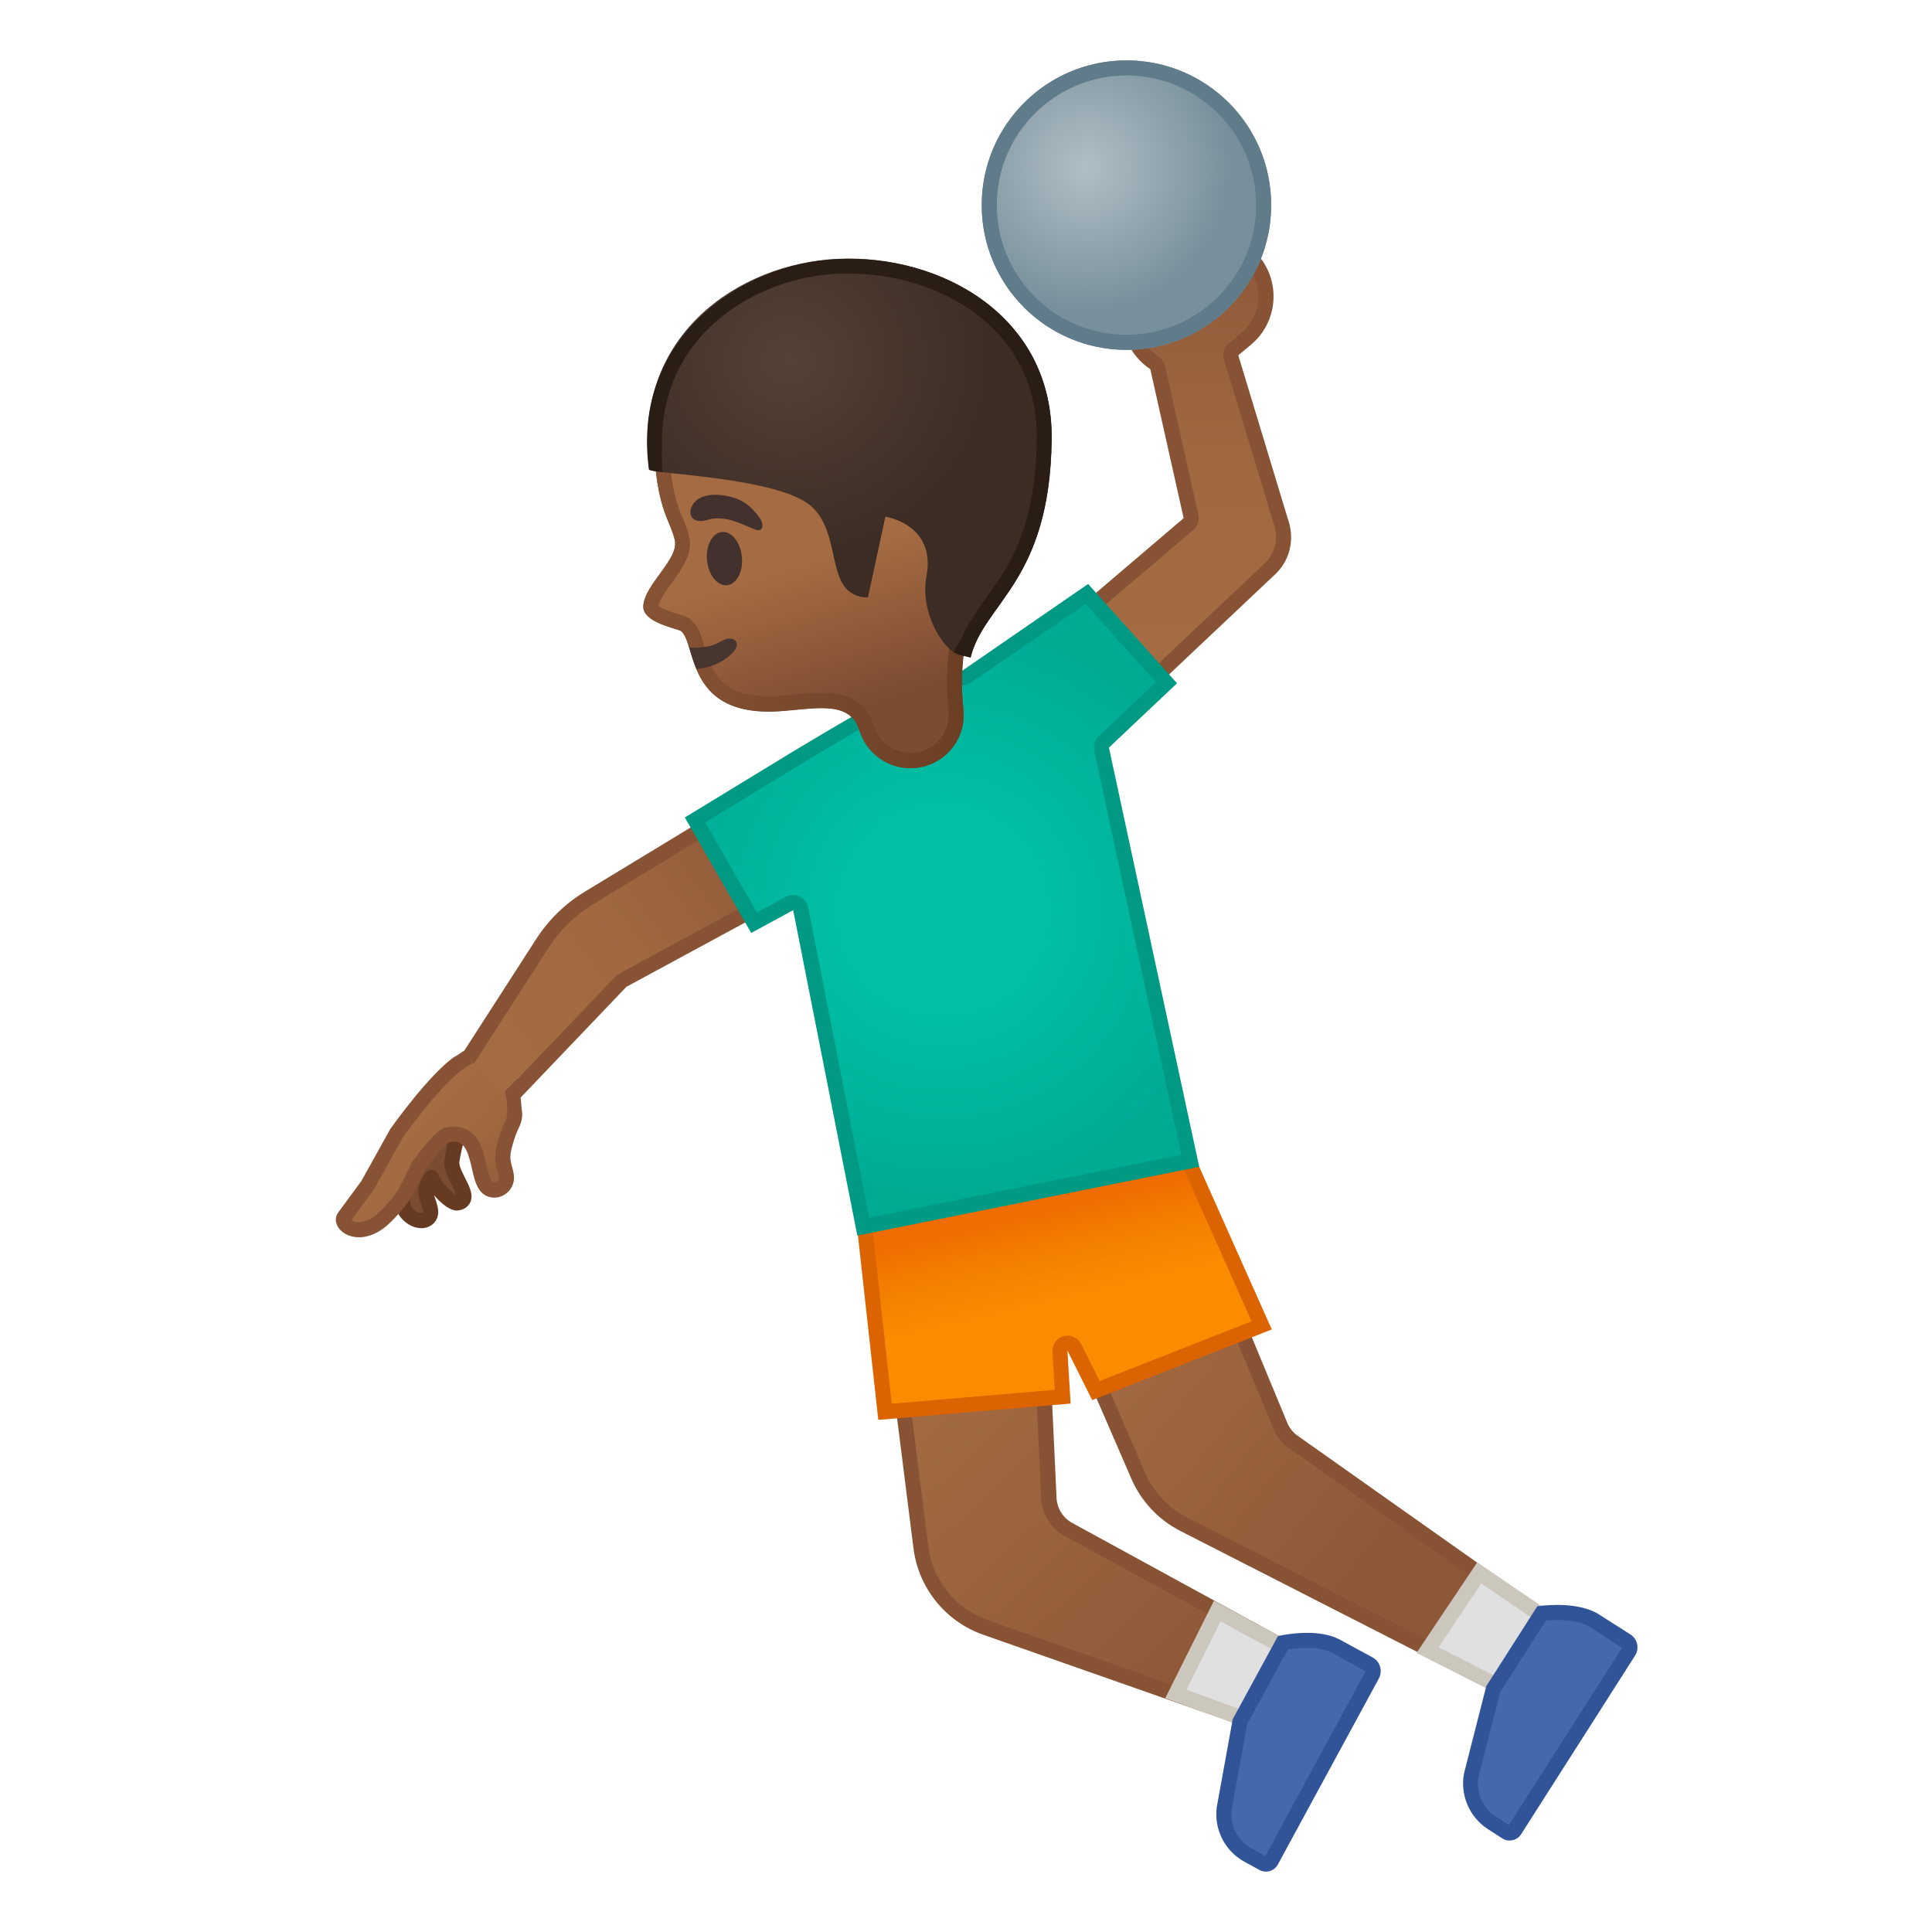 <svg enable-background="new 0 0 128 128" viewBox="0 0 128 128" xmlns="http://www.w3.org/2000/svg" xmlns:xlink="http://www.w3.org/1999/xlink"><ellipse transform="matrix(.996 -.085 .085 .996 -6.643 5.658)" cx="63.52" cy="81.31" rx="5.64" ry="5.64" fill="#FBC11B"/><linearGradient id="i" x1="61.55" x2="82.211" y1="89.33" y2="111.46" gradientUnits="userSpaceOnUse"><stop stop-color="#A56C43" offset="0"/><stop stop-color="#8D5738" offset="1"/></linearGradient><path d="m65.31 107.84c-2.34-0.82-3.99-2.86-4.3-5.32l-2.55-20.28 10.2-0.87 0.83 17.88c0.04 0.87 0.54 1.66 1.3 2.08l14.7 8.03-2.51 4.67-17.67-6.19z" fill="url(#i)"/><path d="m68.18 81.91 0.8 17.36c0.05 1.04 0.65 2 1.56 2.49l14.26 7.79-2.07 3.85-17.26-6.05c-2.16-0.76-3.68-2.64-3.97-4.91l-2.49-19.76 9.17-0.77m0.96-1.08-11.24 0.95 2.62 20.8c0.33 2.63 2.12 4.85 4.63 5.73l18.07 6.34 2.95-5.48-15.13-8.27c-0.61-0.33-1.01-0.97-1.04-1.66l-0.86-18.41z" fill="#875334"/><ellipse transform="matrix(.902 -.432 .432 .902 -26.814 39.083)" cx="72.7" cy="78.62" rx="5.64" ry="5.64" fill="#FBC11B"/><linearGradient id="h" x1="73.387" x2="94.291" y1="85.284" y2="102.3" gradientUnits="userSpaceOnUse"><stop stop-color="#A56C43" offset="0"/><stop stop-color="#8D5738" offset="1"/></linearGradient><path d="m78.42 100.99c-1.34-0.68-2.41-1.82-3.01-3.21l-7.15-16.49 9.26-4.43 7.29 17.58c0.18 0.44 0.48 0.81 0.87 1.08l15.99 11.3-2.76 4.61-20.49-10.44z" fill="url(#h)"/><path d="m77.27 77.54 7.09 17.1c0.22 0.52 0.58 0.97 1.04 1.3l15.61 11.03-2.28 3.81-20.08-10.24c-1.24-0.63-2.23-1.68-2.78-2.96l-6.95-16.05 8.35-3.99m0.52-1.36-10.17 4.87 7.34 16.93c0.65 1.49 1.79 2.71 3.24 3.45l20.9 10.67 3.24-5.41-16.37-11.57c-0.31-0.22-0.55-0.52-0.69-0.87l-7.49-18.07z" fill="#875334"/><linearGradient id="e" x1="68.553" x2="70.362" y1="79.919" y2="87.532" gradientUnits="userSpaceOnUse"><stop stop-color="#EF6C00" offset=".017"/><stop stop-color="#F67F00" offset=".438"/><stop stop-color="#FB8C00" offset=".829"/></linearGradient><path d="m57.33 81.78v-0.06c-0.29-3.41 2.25-6.42 5.66-6.71 0.18-0.01 0.36-0.02 0.53-0.02 1.05 0 2.08 0.27 3 0.78 0.07 0.04 0.16 0.06 0.24 0.06 0.05 0 0.09-0.01 0.14-0.02 0.13-0.04 0.24-0.12 0.3-0.24 0.63-1.17 1.59-2.08 2.77-2.65 0.85-0.41 1.75-0.61 2.67-0.61 2.38 0 4.58 1.39 5.6 3.53l5.34 11.98-10.98 4.31-1.44-2.87c-0.09-0.17-0.26-0.28-0.45-0.28-0.04 0-0.09 0.01-0.13 0.02-0.23 0.06-0.38 0.28-0.37 0.51l0.18 3.02-11.77 1-1.29-11.75z" fill="url(#e)"/><path d="m72.65 72.81c2.19 0 4.21 1.27 5.14 3.22l5.13 11.51-10.07 3.96-1.23-2.46c-0.17-0.34-0.52-0.55-0.89-0.55-0.09 0-0.17 0.01-0.26 0.03-0.46 0.12-0.77 0.55-0.74 1.03l0.15 2.53-10.8 0.92-1.24-11.24v-0.07c-0.13-1.52 0.34-3 1.32-4.16 0.98-1.17 2.36-1.88 3.88-2.01 0.16-0.01 0.33-0.02 0.49-0.02 0.96 0 1.92 0.25 2.76 0.71 0.15 0.08 0.32 0.13 0.49 0.13 0.09 0 0.19-0.01 0.28-0.04 0.26-0.08 0.47-0.25 0.6-0.48 0.58-1.07 1.46-1.91 2.55-2.44 0.76-0.38 1.59-0.57 2.44-0.57m0-1c-0.97 0-1.96 0.21-2.89 0.66-1.33 0.64-2.35 1.66-3 2.86-0.97-0.54-2.08-0.84-3.24-0.84-0.19 0-0.38 0.01-0.57 0.02-3.69 0.31-6.43 3.56-6.12 7.25l1.36 12.31 12.74-1.08-0.21-3.51 1.64 3.28 11.9-4.68-5.56-12.46c-1.15-2.41-3.55-3.81-6.05-3.81z" fill="#DB6300"/><linearGradient id="d" x1="51.122" x2="32.994" y1="55.467" y2="69.104" gradientUnits="userSpaceOnUse"><stop stop-color="#8D5738" offset="0"/><stop stop-color="#97603D" offset=".216"/><stop stop-color="#A26941" offset=".573"/><stop stop-color="#A56C43" offset="1"/></linearGradient><path d="m30.65 70.7 5.28-8.22c0.78-1.21 1.84-2.24 3.06-2.98l13.6-8.25 3.31 5.76-14.65 7.94c-0.05 0.02-0.09 0.06-0.12 0.09l-7.72 8.08-2.76-2.42z" fill="url(#d)"/><path d="m52.42 51.94 2.8 4.87-14.19 7.69c-0.09 0.05-0.17 0.11-0.25 0.19l-7.39 7.74-2.08-1.82 5.05-7.85c0.74-1.14 1.74-2.12 2.9-2.83l13.16-7.99m0.36-1.38-14.04 8.52c-1.3 0.79-2.4 1.86-3.22 3.14l-5.52 8.57 3.45 3.02 8.05-8.43 15.1-8.18-3.82-6.64z" fill="#875334"/><ellipse transform="matrix(.946 -.324 .324 .946 -14.574 20.652)" cx="54.73" cy="54.09" rx="3.83" ry="3.83" fill="#FBC11B"/><linearGradient id="ab" x1="76.061" x2="76.061" y1="16.492" y2="43.528" gradientUnits="userSpaceOnUse"><stop stop-color="#8D5738" offset="0"/><stop stop-color="#97603D" offset=".216"/><stop stop-color="#A26941" offset=".573"/><stop stop-color="#A56C43" offset="1"/></linearGradient><path d="m67.08 44.65 11.67-9.93c0.14-0.12 0.2-0.31 0.16-0.49l-2.21-9.88c-0.03-0.12-0.1-0.23-0.21-0.3-0.32-0.22-0.56-0.42-0.75-0.65-1.33-1.58-1.13-3.9 0.42-5.2l1.67-1.4c0.66-0.55 1.5-0.86 2.35-0.86 1.09 0 2.11 0.48 2.81 1.31 0.66 0.78 0.96 1.73 0.87 2.71-0.08 0.98-0.54 1.86-1.29 2.49l-0.85 0.71c-0.15 0.13-0.21 0.34-0.16 0.53l3.29 10.86c0.04 0.11 0.06 0.19 0.08 0.26l0.01-0.01c0 0.03 0.01 0.07 0.01 0.1 0.25 1.04-0.08 2.13-0.86 2.83l-12.58 11.86-4.43-4.94z" fill="url(#ab)"/><path d="m80.19 16.43c0.94 0 1.82 0.41 2.45 1.16 0.54 0.65 0.8 1.47 0.73 2.31s-0.47 1.6-1.12 2.15l-0.85 0.71c-0.31 0.26-0.43 0.67-0.31 1.06l3.29 10.86c0.01 0.02 0.01 0.04 0.02 0.06 0.02 0.06 0.04 0.12 0.05 0.18 0 0.01 0.01 0.02 0.01 0.04s0.01 0.03 0.01 0.05c0.21 0.86-0.06 1.76-0.73 2.36l-12.2 11.51-3.75-4.18 11.28-9.6c0.28-0.24 0.41-0.62 0.33-0.98l-2.21-9.87c-0.06-0.25-0.2-0.46-0.41-0.61-0.28-0.19-0.49-0.37-0.68-0.6-1.12-1.34-0.95-3.34 0.39-4.46l1.67-1.4c0.56-0.48 1.29-0.75 2.03-0.75m0-1c-0.95 0-1.9 0.32-2.68 0.98l-1.67 1.4c-1.76 1.48-1.99 4.11-0.51 5.87l0.03 0.03c0.25 0.3 0.54 0.54 0.85 0.75l2.21 9.87-12.05 10.27 5.12 5.71 12.94-12.21c0.96-0.86 1.3-2.15 1.01-3.32h0.01l-0.03-0.08c-0.03-0.1-0.05-0.2-0.09-0.3l-3.29-10.86 0.85-0.71c1.76-1.48 1.99-4.11 0.51-5.87l-0.03-0.03c-0.82-0.99-2-1.5-3.18-1.5z" fill="#875334"/><ellipse transform="matrix(.745 -.667 .667 .745 -14.073 58.114)" cx="68.92" cy="47.45" rx="3.83" ry="3.83" fill="#FBC11B"/><radialGradient id="aa" cx="62.456" cy="60.307" r="18.817" gradientUnits="userSpaceOnUse"><stop stop-color="#00BFA5" offset=".364"/><stop stop-color="#00B29A" offset=".812"/><stop stop-color="#00AB94" offset="1"/></radialGradient><path d="m53.05 60.19c-0.03-0.16-0.13-0.29-0.28-0.36-0.07-0.03-0.14-0.05-0.21-0.05-0.08 0-0.16 0.02-0.24 0.06l-2.35 1.27-3.91-6.8s6.86-4.18 6.88-4.19c6.79-4.06 8.02-4.65 10.92-5.21 0.07-0.01 0.13-0.04 0.19-0.08l7.97-5.49 5.27 5.88-4.16 3.92c-0.13 0.12-0.18 0.3-0.15 0.47l5.88 27.28-21.66 4.37-4.15-21.07z" fill="url(#aa)"/><path d="m71.93 40.01 4.65 5.19-3.8 3.59c-0.25 0.24-0.36 0.6-0.29 0.94l5.77 26.78-20.67 4.16-4.05-20.57c-0.06-0.31-0.27-0.58-0.56-0.71-0.14-0.06-0.28-0.1-0.43-0.1-0.16 0-0.33 0.04-0.48 0.12l-1.92 1.04-3.43-5.96 6.39-3.9c0.02-0.01 0.04-0.02 0.06-0.04 6.8-4.07 7.91-4.6 10.76-5.15 0.13-0.03 0.26-0.08 0.38-0.16l7.62-5.23m0.16-1.32-8.33 5.74c-2.99 0.58-4.22 1.17-11.09 5.28l-7.3 4.45 4.4 7.65 2.78-1.51 4.25 21.56 22.65-4.56-5.98-27.77 4.51-4.26-5.89-6.58z" fill="#009984"/><radialGradient id="z" cx="71.955" cy="11.072" r="9.587" gradientUnits="userSpaceOnUse"><stop stop-color="#B0BEC5" offset=".006"/><stop stop-color="#78909C" offset="1"/></radialGradient><circle cx="74.63" cy="13.59" r="9.59" fill="url(#z)"/><defs><path id="y" d="m33.42 72.33-2.05-1.89-0.61-0.87s0.05 0.02-0.51 0.37c-1.05 0.67-4.59 0.67-5.84 1.95 0 0-4.85 4.36-4.87 4.99-0.01 0.18 2.68 6.32 3.08 6.45 7.54 2.35 11.45-3.05 11.79-3.4 1.31-1.35 0.19-5.23 0.11-6.94-0.01-0.26-0.25-1.51-0.25-1.51l-0.85 0.85z"/></defs><clipPath id="a"><use xlink:href="#y"/></clipPath><path d="m28.78 72.91s-1.5 2.12-2.13 4.91c-0.26 1.15 0.07 2.22 0.21 2.42 0.44 0.65 1.29 0.85 1.6 0.35 0.27-0.43-0.28-1.21-0.25-1.65 0.04-0.52 0.37-0.93 0.37-0.93 0.15 0.55 1.32 1.78 1.74 1.69 1.18-0.25-0.52-1.82-0.38-2.78 0.37-2.49 1.44-4.06 1.44-4.06l-2.6 0.05z" clip-path="url(#a)" fill="#7A4C32" stroke="#663B22" stroke-linecap="round" stroke-linejoin="round" stroke-miterlimit="10"/><linearGradient id="x" x1="43.203" x2="51.088" y1="-153.6" y2="-153.6" gradientTransform="matrix(.728 .686 -.686 .728 -109.85 157.01)" gradientUnits="userSpaceOnUse"><stop stop-color="#A56C43" offset="0"/><stop stop-color="#A26941" offset=".427"/><stop stop-color="#97603D" offset=".784"/><stop stop-color="#8D5738" offset="1"/></linearGradient><path d="m32.51 78.81c-1.14-0.36-0.34-4.09-2.84-3.63-0.54 0.1-1.95 2.09-1.95 2.09s-0.62 1.33-0.97 1.9c-0.35 0.56-1.19 1.48-1.63 1.8-1.54 1.13-2.69 0.07-2.29-0.37l1.53-2.08 1.92-3.45s2.6-3.69 4.28-4.76c1.46-0.93 1.49-0.42 2.75 0.48 0.43 0.3 0.75 1.81 0.78 2.36 0.08 1.54-0.16 0.84-0.67 2.78-0.31 1.17 0.17 1.52 0.13 2.18-0.05 0.5-0.55 0.85-1.04 0.7z" clip-path="url(#a)" fill="url(#x)" stroke="#875334" stroke-linecap="round" stroke-linejoin="round" stroke-miterlimit="10"/><polygon points="77.9 112.23 80.64 106.74 85.49 109.37 83.06 114.12" fill="#E0E0E0"/><path d="m80.86 107.42 3.97 2.15-2 3.92-4.22-1.54 2.25-4.53m-0.43-1.37-3.23 6.46 6.11 2.23 2.85-5.58-5.73-3.11z" fill="#CCC7BD"/><polygon points="94.57 109.33 98 104.21 102.48 107.26 99.44 111.79" fill="#E0E0E0"/><path d="m98.14 104.91 3.65 2.49-2.52 3.75-3.96-2.01 2.83-4.23m-0.27-1.4-4.02 6 5.76 2.92 3.57-5.31-5.31-3.61z" fill="#CCC7BD"/><path d="m74.63 5c4.74 0 8.59 3.85 8.59 8.59s-3.85 8.59-8.59 8.59-8.59-3.85-8.59-8.59 3.86-8.59 8.59-8.59m0-1c-5.29 0-9.59 4.29-9.59 9.59s4.29 9.59 9.59 9.59 9.59-4.29 9.59-9.59-4.29-9.59-9.59-9.59z" fill="#607C8A"/><path d="m100 121.45c-0.08 0-0.15-0.02-0.22-0.06l-0.96-0.62c-1.07-0.69-1.6-1.95-1.35-3.2l1.45-5.66 3.21-5.02c0.22-0.02 0.59-0.06 1.03-0.06 1.05 0 1.89 0.18 2.43 0.52l2.12 1.36c0.25 0.16 0.32 0.49 0.16 0.73l-7.54 11.82c-0.06 0.12-0.19 0.19-0.33 0.19z" fill="#4568AD"/><path d="m103.17 107.33c0.94 0 1.71 0.16 2.16 0.45l2.13 1.4-7.49 11.73-0.87-0.56c-0.89-0.58-1.33-1.62-1.14-2.66l1.43-5.58 3.04-4.75c0.2-0.01 0.46-0.03 0.74-0.03m0-1c-0.75 0-1.32 0.09-1.32 0.09l-3.38 5.29-1.47 5.76c-0.28 1.44 0.34 2.91 1.57 3.71l0.96 0.62c0.15 0.1 0.32 0.14 0.49 0.14 0.3 0 0.59-0.15 0.76-0.42l7.54-11.82c0.31-0.48 0.17-1.12-0.31-1.42l-2.12-1.35c-0.79-0.48-1.87-0.6-2.72-0.6z" fill="#315499"/><path d="m83.87 123.5c-0.07 0-0.13-0.02-0.19-0.05l-1-0.55c-1.11-0.62-1.73-1.83-1.57-3.09l1.04-5.75 2.85-5.24c0.31-0.06 0.92-0.15 1.59-0.15 0.79 0 1.44 0.13 1.89 0.37l2.21 1.2c0.12 0.07 0.22 0.18 0.26 0.32s0.03 0.28-0.04 0.4l-6.69 12.32c-0.07 0.14-0.21 0.22-0.35 0.22z" fill="#4568AD"/><path d="m86.59 109.18c0.7 0 1.27 0.11 1.65 0.31l2.23 1.24-6.64 12.23-0.91-0.5c-0.93-0.51-1.44-1.52-1.32-2.57l1.03-5.67 2.7-4.95c0.31-0.04 0.77-0.09 1.26-0.09m0-1c-1.03 0-1.92 0.21-1.92 0.21l-3 5.51-1.06 5.85c-0.18 1.46 0.54 2.88 1.83 3.59l1 0.55c0.14 0.08 0.29 0.11 0.43 0.11 0.32 0 0.63-0.17 0.79-0.47l6.69-12.32c0.27-0.5 0.09-1.13-0.41-1.4l-2.21-1.2c-0.63-0.33-1.42-0.43-2.14-0.43z" fill="#315499"/><linearGradient id="w" x1="128.54" x2="128.54" y1="-186.84" y2="-163.98" gradientTransform="matrix(.956 -.294 .294 .956 -15.678 240.79)" gradientUnits="userSpaceOnUse"><stop stop-color="#A56C43" offset=".55"/><stop stop-color="#8D5738" offset=".83"/><stop stop-color="#7A4C32" offset="1"/></linearGradient><path d="m64.86 21.22c-3.25-3.64-9.23-4.11-13.88-2.66-5.21 1.63-7.53 5.88-7.61 10.85-0.03 1.8 0.28 3.56 0.75 4.76 0.06 0.14 0.5 1.19 0.57 1.53 0.39 1.29-1.97 2.95-2.07 4.44-0.07 1.12 2.3 1.5 2.51 1.67 1.03 0.85 0.28 5.75 6.58 5.3 2.2-0.16 4.24-0.65 5.06 0.85l0.24 0.63c0.67 1.78 2.63 2.72 4.43 2.11 1.58-0.53 2.57-2.08 2.39-3.74-0.29-2.55-0.1-6.54 2.67-10.38 3.13-4.32 1.07-12.33-1.64-15.36z" fill="url(#w)"/><linearGradient id="v" x1="42.631" x2="68.077" y1="34.339" y2="34.339" gradientUnits="userSpaceOnUse"><stop stop-color="#875334" offset="0"/><stop stop-color="#663B22" offset="1"/></linearGradient><path d="m56.02 18.8c3.44 0 6.31 1.1 8.09 3.09 2.57 2.88 4.3 10.34 1.59 14.11-2.93 4.06-3.17 8.26-2.86 11.07 0.13 1.2-0.57 2.3-1.71 2.68-0.26 0.09-0.53 0.13-0.8 0.13-1.05 0-2-0.66-2.37-1.65l-0.24-0.63c-0.02-0.04-0.04-0.09-0.06-0.13-0.77-1.41-2.2-1.57-3.22-1.57-0.58 0-1.18 0.06-1.81 0.12-0.32 0.03-0.65 0.06-0.99 0.09-0.25 0.02-0.5 0.03-0.73 0.03-3.24 0-3.77-1.76-4.24-3.31-0.22-0.74-0.41-1.37-0.91-1.78-0.2-0.17-0.42-0.24-0.79-0.35-0.73-0.22-1.18-0.42-1.35-0.57 0.08-0.4 0.51-0.99 0.89-1.52 0.68-0.94 1.45-1.99 1.13-3.14-0.07-0.32-0.28-0.84-0.56-1.52l-0.05-0.13c-0.45-1.14-0.7-2.78-0.68-4.38 0.04-2.91 0.99-8.06 6.9-9.91 1.54-0.48 3.18-0.73 4.77-0.73m0-1c-1.73 0-3.46 0.27-5.04 0.77-5.21 1.63-7.53 5.88-7.61 10.85-0.03 1.8 0.28 3.56 0.75 4.76 0.06 0.14 0.5 1.19 0.57 1.53 0.39 1.29-1.97 2.95-2.07 4.44-0.07 1.12 2.3 1.5 2.51 1.67 0.98 0.81 0.34 5.33 5.78 5.33 0.25 0 0.52-0.01 0.8-0.03 0.97-0.07 1.91-0.2 2.72-0.2 1.04 0 1.88 0.22 2.34 1.05l0.24 0.63c0.53 1.42 1.87 2.3 3.31 2.3 0.37 0 0.75-0.06 1.12-0.18 1.58-0.53 2.57-2.08 2.39-3.74-0.29-2.55-0.1-6.54 2.67-10.38 3.12-4.32 1.06-12.33-1.65-15.36-2.14-2.42-5.47-3.44-8.83-3.44z" fill="url(#v)"/><radialGradient id="u" cx="80.931" cy="-92.895" r="13.371" gradientTransform="matrix(1.03 -.132 .133 .991 -18.751 126.59)" gradientUnits="userSpaceOnUse"><stop stop-color="#554138" offset="0"/><stop stop-color="#3C2C23" offset="1"/></radialGradient><path d="m57.5 39.59 1.16-5.36s3.38 0.5 2.72 3.96c-0.46 2.44 1.19 5.06 2.29 5.22l0.64 0.15c0.9-3.65 5.26-5.03 5.37-14.45 0.09-8.17-7.32-12.27-14.17-11.96-6.56 0.29-13.65 5.09-12.49 13.95 0.04 0.31 8.61 0.5 10.76 2.47 2.12 1.94 0.76 5.92 3.72 6.02z" fill="url(#u)"/><defs><path id="s" d="m63.35 33.57 0.33 8.77-0.51 0.86s0.35 0.19 0.51 0.22l0.64 0.15c0.9-3.65 5.26-5.03 5.37-14.45 0.09-8.17-7.32-12.27-14.17-11.96-6.56 0.29-13.72 5.41-12.53 13.98 0.01 0.06 0.89 0.13 0.89 0.13l-0.04-1.39 10.1 0.51 9.41 3.18z"/></defs><clipPath id="r"><use xlink:href="#s"/></clipPath><g clip-path="url(#r)"><path d="m56.24 18.13c3.73 0 7.32 1.38 9.61 3.69 1.92 1.94 2.87 4.39 2.84 7.27-0.07 5.93-1.83 8.39-3.39 10.57-0.62 0.87-1.22 1.7-1.62 2.67-0.57-0.42-1.65-2.18-1.31-3.96 0.25-1.32 0.05-2.45-0.61-3.37-1.03-1.45-2.76-1.74-2.95-1.77l-0.93-0.14-0.2 0.91-0.92 4.26c-0.22-0.28-0.37-0.8-0.58-1.74-0.26-1.18-0.58-2.65-1.72-3.7-1.62-1.5-5.58-2.03-9.5-2.44-0.36-0.04-0.75-0.08-1.06-0.12-0.24-2.96 0.57-5.62 2.34-7.74 2.16-2.58 5.65-4.22 9.32-4.39 0.23 0.01 0.45 0 0.68 0m0-1c-0.24 0-0.48 0.01-0.72 0.02-6.56 0.29-13.68 5.2-12.53 13.95 0.04 0.31 8.65 0.5 10.79 2.47 2.11 1.95 0.75 5.93 3.71 6.02l1.16-5.36s3.38 0.5 2.72 3.96c-0.46 2.44 1.19 5.06 2.29 5.22l0.64 0.15c0.9-3.65 5.26-5.03 5.37-14.45 0.11-7.89-6.79-11.98-13.43-11.98z" fill="#291D15"/></g><path d="m48.2 40.98-2.35 0.72s0.41 1.07 0.61 1.5c1.1 2.33 3.12 4.68 7.38 3.8 0.39-0.08-2.85-5.18-2.85-5.18l-2.79-0.84z" fill="none"/><defs><path id="q" d="m64.86 21.22c-3.25-3.64-9.23-4.11-13.88-2.66-6.44 2.01-8.73 7.53-7.54 13.97 0 0 0.79 2.64 1.02 3.77 0.66 2.21-1.28 2-1.51 3.74-0.22 1.64 1.98 1.59 2.19 1.77 1.03 0.85 0.28 5.75 6.58 5.3 2.2-0.16 4.24-0.65 5.06 0.85l2.15 4.6 6.85-0.25s-3.87-9.36 0.72-15.72c3.13-4.33 1.07-12.34-1.64-15.37z"/></defs><clipPath id="p"><use xlink:href="#q"/></clipPath><g clip-path="url(#p)"><path d="m41.64 42.57c1.67 1.76 4.99 2.56 6.87 0.71 0.72-0.71 0.07-1.29-0.78-0.77-1.39 0.84-4.09 0.26-5.14-0.85-0.7-0.72-1.64 0.19-0.95 0.91z" fill="#473530"/></g><ellipse transform="matrix(.996 -.094 .094 .996 -3.267 4.677)" cx="47.98" cy="36.99" rx="1.16" ry="1.77" fill="#42312C"/><path d="m46.92 34.43c-1.12 0.34-1.4-0.4-1.02-1 0.27-0.44 0.95-0.82 2.27-0.57 1.24 0.23 1.76 0.94 2.1 1.37s0.3 0.86 0.02 0.9c-0.4 0.06-1.98-1.12-3.37-0.7z" fill="#42312C"/><g display="none"><g display="inline"><g opacity=".6"><circle cx="-73.67" cy="-80.47" r="28" fill="none" opacity=".61" stroke="#000" stroke-miterlimit="10" stroke-width=".263"/><line x1="-53.67" x2="-53.67" y1="-144.47" y2="-16.47" fill="none" opacity=".61" stroke="#000" stroke-miterlimit="10" stroke-width=".25"/><line x1="-93.67" x2="-93.67" y1="-144.47" y2="-16.47" fill="none" opacity=".61" stroke="#000" stroke-miterlimit="10" stroke-width=".25"/><line x1="-73.67" x2="-73.67" y1="-144.47" y2="-16.47" fill="none" opacity=".61" stroke="#000" stroke-miterlimit="10" stroke-width=".25"/><line x1="-9.67" x2="-137.67" y1="-80.47" y2="-80.47" fill="none" opacity=".61" stroke="#000" stroke-miterlimit="10" stroke-width=".25"/><line x1="-9.67" x2="-137.67" y1="-100.47" y2="-100.47" fill="none" opacity=".61" stroke="#000" stroke-miterlimit="10" stroke-width=".25"/><line x1="-9.67" x2="-137.67" y1="-60.72" y2="-60.72" fill="none" opacity=".61" stroke="#000" stroke-miterlimit="10" stroke-width=".25"/><line x1="-9.67" x2="-137.67" y1="-16.47" y2="-144.47" fill="none" opacity=".61" stroke="#000" stroke-miterlimit="10" stroke-width=".25"/><line x1="-137.67" x2="-9.67" y1="-16.47" y2="-144.47" fill="none" opacity=".61" stroke="#000" stroke-miterlimit="10" stroke-width=".25"/><g opacity=".61"><path d="m-73.67-140.21c32.94 0 59.74 26.8 59.74 59.74s-26.8 59.74-59.74 59.74-59.74-26.8-59.74-59.74 26.8-59.74 59.74-59.74m0-0.26c-33.14 0-60 26.86-60 60s26.86 60 60 60 60-26.86 60-60-26.86-60-60-60z"/></g><path d="m-29.7-28.5h-87.94c-4.42 0-8.03-3.61-8.03-8.03v-87.91c0-4.42 3.61-8.03 8.03-8.03h87.94c4.42 0 8.03 3.61 8.03 8.03v87.91c0 4.42-3.61 8.03-8.03 8.03z" fill="none" opacity=".61" stroke="#000" stroke-miterlimit="10" stroke-width=".258"/><path d="m-37.67-20.47h-72c-4.4 0-8-3.6-8-8v-104c0-4.4 3.6-8 8-8h72c4.4 0 8 3.6 8 8v104c0 4.4-3.6 8-8 8z" fill="none" opacity=".61" stroke="#000" stroke-miterlimit="10" stroke-width=".263"/><path d="m-23.9-36.47h-99.54c-5.63 0-10.23-4.6-10.23-10.23v-67.48c0-5.63 4.6-10.23 10.23-10.23h99.54c5.63 0 10.23 4.6 10.23 10.23v67.48c0 5.63-4.6 10.23-10.23 10.23z" fill="none" opacity=".61" stroke="#000" stroke-miterlimit="10" stroke-width=".263"/></g><g opacity=".2"><defs><rect id="t" x="-137.67" y="-144.47" width="128" height="128" opacity=".2"/></defs><clipPath id="o"><use xlink:href="#t"/></clipPath><g clip-path="url(#o)"><g fill="none" stroke="#000" stroke-miterlimit="10" stroke-width=".25"><line x1="-165.67" x2="-165.67" y1="15.53" y2="-176.47"/><line x1="-161.67" x2="-161.67" y1="15.53" y2="-176.47"/><line x1="-157.67" x2="-157.67" y1="15.53" y2="-176.47"/><line x1="-153.67" x2="-153.67" y1="15.53" y2="-176.47"/><line x1="-149.67" x2="-149.67" y1="15.53" y2="-176.47"/><line x1="-145.67" x2="-145.67" y1="15.53" y2="-176.47"/><line x1="-141.67" x2="-141.67" y1="15.53" y2="-176.47"/><line x1="-137.67" x2="-137.67" y1="15.53" y2="-176.47"/><line x1="-133.67" x2="-133.67" y1="15.53" y2="-176.47"/><line x1="-129.67" x2="-129.67" y1="15.53" y2="-176.47"/><line x1="-125.67" x2="-125.67" y1="15.53" y2="-176.47"/><line x1="-121.67" x2="-121.67" y1="15.53" y2="-176.47"/><line x1="-117.67" x2="-117.67" y1="15.53" y2="-176.47"/><line x1="-113.67" x2="-113.67" y1="15.53" y2="-176.47"/><line x1="-109.67" x2="-109.67" y1="15.53" y2="-176.47"/><line x1="-105.67" x2="-105.67" y1="15.53" y2="-176.47"/><line x1="-101.67" x2="-101.67" y1="15.53" y2="-176.47"/><line x1="-97.67" x2="-97.67" y1="15.53" y2="-176.47"/><line x1="-93.67" x2="-93.67" y1="15.53" y2="-176.47"/><line x1="-89.67" x2="-89.67" y1="15.53" y2="-176.47"/><line x1="-85.67" x2="-85.67" y1="15.53" y2="-176.47"/><line x1="-81.67" x2="-81.67" y1="15.53" y2="-176.47"/><line x1="-77.67" x2="-77.67" y1="15.53" y2="-176.47"/><line x1="-73.67" x2="-73.67" y1="15.53" y2="-176.47"/><line x1="-69.67" x2="-69.67" y1="15.53" y2="-176.47"/><line x1="-65.67" x2="-65.67" y1="15.53" y2="-176.47"/><line x1="-61.67" x2="-61.67" y1="15.53" y2="-176.47"/><line x1="-57.67" x2="-57.67" y1="15.53" y2="-176.47"/><line x1="-53.67" x2="-53.67" y1="15.53" y2="-176.47"/><line x1="-49.67" x2="-49.67" y1="15.53" y2="-176.47"/><line x1="-45.67" x2="-45.67" y1="15.53" y2="-176.47"/><line x1="-41.67" x2="-41.67" y1="15.53" y2="-176.47"/><line x1="-37.67" x2="-37.67" y1="15.53" y2="-176.47"/><line x1="-33.67" x2="-33.67" y1="15.53" y2="-176.47"/><line x1="-29.67" x2="-29.67" y1="15.53" y2="-176.47"/><line x1="-25.67" x2="-25.67" y1="15.53" y2="-176.47"/><line x1="-21.67" x2="-21.67" y1="15.53" y2="-176.47"/><line x1="-17.67" x2="-17.67" y1="15.53" y2="-176.47"/><line x1="-13.67" x2="-13.67" y1="15.53" y2="-176.47"/><line x1="-9.67" x2="-9.67" y1="15.53" y2="-176.47"/><line x1="-5.67" x2="-5.67" y1="15.53" y2="-176.47"/><line x1="-1.67" x2="-1.67" y1="15.53" y2="-176.47"/><line x1="-.67" x2="-.67" y1="21.59" y2="-170.41"/><line x1="6.33" x2="6.33" y1="15.53" y2="-176.47"/><line x1="10.33" x2="10.33" y1="15.53" y2="-176.47"/><line x1="14.33" x2="14.33" y1="15.53" y2="-176.47"/><line x1="18.33" x2="18.33" y1="15.53" y2="-176.47"/></g><g fill="none" stroke="#000" stroke-miterlimit="10" stroke-width=".25"><line x1="-169.67" x2="22.33" y1="-172.47" y2="-172.47"/><line x1="-169.67" x2="22.33" y1="-168.47" y2="-168.47"/><line x1="-169.67" x2="22.33" y1="-164.47" y2="-164.47"/><line x1="-169.67" x2="22.33" y1="-160.47" y2="-160.47"/><line x1="-169.67" x2="22.33" y1="-156.47" y2="-156.47"/><line x1="-169.67" x2="22.33" y1="-152.47" y2="-152.47"/><line x1="-169.67" x2="22.33" y1="-148.47" y2="-148.47"/><line x1="-169.67" x2="22.33" y1="-144.47" y2="-144.47"/><line x1="-169.67" x2="22.33" y1="-140.47" y2="-140.47"/><line x1="-169.67" x2="22.33" y1="-136.47" y2="-136.47"/><line x1="-169.67" x2="22.33" y1="-132.47" y2="-132.47"/><line x1="-169.67" x2="22.33" y1="-128.47" y2="-128.47"/><line x1="-169.67" x2="22.33" y1="-124.47" y2="-124.47"/><line x1="-169.67" x2="22.33" y1="-120.47" y2="-120.47"/><line x1="-169.67" x2="22.33" y1="-116.47" y2="-116.47"/><line x1="-169.67" x2="22.33" y1="-112.47" y2="-112.47"/><line x1="-169.67" x2="22.33" y1="-108.47" y2="-108.47"/><line x1="-169.67" x2="22.33" y1="-104.47" y2="-104.47"/><line x1="-169.67" x2="22.33" y1="-100.47" y2="-100.47"/><line x1="-169.67" x2="22.33" y1="-96.47" y2="-96.47"/><line x1="-169.67" x2="22.33" y1="-92.47" y2="-92.47"/><line x1="-169.67" x2="22.33" y1="-88.47" y2="-88.47"/><line x1="-169.67" x2="22.33" y1="-84.47" y2="-84.47"/><line x1="-169.67" x2="22.33" y1="-80.47" y2="-80.47"/><line x1="-169.67" x2="22.33" y1="-76.47" y2="-76.47"/><line x1="-169.67" x2="22.33" y1="-72.47" y2="-72.47"/><line x1="-169.67" x2="22.33" y1="-68.47" y2="-68.47"/><line x1="-169.67" x2="22.33" y1="-64.47" y2="-64.47"/><line x1="-169.67" x2="22.33" y1="-60.47" y2="-60.47"/><line x1="-169.67" x2="22.33" y1="-56.47" y2="-56.47"/><line x1="-169.67" x2="22.33" y1="-52.47" y2="-52.47"/><line x1="-169.67" x2="22.33" y1="-48.47" y2="-48.47"/><line x1="-169.67" x2="22.33" y1="-44.47" y2="-44.47"/><line x1="-169.67" x2="22.33" y1="-40.47" y2="-40.47"/><line x1="-169.67" x2="22.33" y1="-36.47" y2="-36.47"/><line x1="-169.67" x2="22.33" y1="-32.47" y2="-32.47"/><line x1="-169.67" x2="22.33" y1="-28.47" y2="-28.47"/><line x1="-169.67" x2="22.33" y1="-24.47" y2="-24.47"/><line x1="-169.67" x2="22.33" y1="-20.47" y2="-20.47"/><line x1="-169.67" x2="22.33" y1="-16.47" y2="-16.47"/><line x1="-169.67" x2="22.33" y1="-12.47" y2="-12.47"/><line x1="-169.67" x2="22.33" y1="-8.47" y2="-8.47"/><line x1="-169.67" x2="22.33" y1="-4.47" y2="-4.47"/><line x1="-169.67" x2="22.33" y1="-.47" y2="-.47"/><line x1="-169.67" x2="22.33" y1="3.53" y2="3.53"/><line x1="-169.67" x2="22.33" y1="7.53" y2="7.53"/><line x1="-169.67" x2="22.33" y1="11.53" y2="11.53"/></g><path d="m22.08-176.22v191.5h-191.5v-191.5h191.5m0.25-0.25h-192v192h192v-192z"/></g></g><g fill="#F44336"><rect x="-137.67" y="-144.47" width="4" height="128" opacity=".3"/><rect x="-13.67" y="-144.47" width="4" height="128" opacity=".3"/><rect transform="matrix(-1.837e-16 1 -1 -1.837e-16 -216.13 -68.8)" x="-75.67" y="-202.47" width="4" height="120" opacity=".3"/><rect transform="matrix(-1.837e-16 1 -1 -1.837e-16 -92.133 55.2)" x="-75.67" y="-78.47" width="4" height="120" opacity=".3"/></g></g><g display="inline"><g opacity=".6"><circle cx="-73.67" cy="64" r="28" fill="none" opacity=".61" stroke="#000" stroke-miterlimit="10" stroke-width=".263"/><line x1="-53.67" x2="-53.67" y2="128" fill="none" opacity=".61" stroke="#000" stroke-miterlimit="10" stroke-width=".25"/><line x1="-93.67" x2="-93.67" y2="128" fill="none" opacity=".61" stroke="#000" stroke-miterlimit="10" stroke-width=".25"/><line x1="-73.67" x2="-73.67" y2="128" fill="none" opacity=".61" stroke="#000" stroke-miterlimit="10" stroke-width=".25"/><line x1="-9.67" x2="-137.67" y1="64" y2="64" fill="none" opacity=".61" stroke="#000" stroke-miterlimit="10" stroke-width=".25"/><line x1="-9.67" x2="-137.67" y1="44" y2="44" fill="none" opacity=".61" stroke="#000" stroke-miterlimit="10" stroke-width=".25"/><line x1="-9.67" x2="-137.67" y1="83.75" y2="83.75" fill="none" opacity=".61" stroke="#000" stroke-miterlimit="10" stroke-width=".25"/><line x1="-9.67" x2="-137.67" y1="128" fill="none" opacity=".61" stroke="#000" stroke-miterlimit="10" stroke-width=".25"/><line x1="-137.67" x2="-9.67" y1="128" fill="none" opacity=".61" stroke="#000" stroke-miterlimit="10" stroke-width=".25"/><g opacity=".61"><path d="m-73.67 4.26c32.94 0 59.74 26.8 59.74 59.74s-26.8 59.74-59.74 59.74-59.74-26.8-59.74-59.74 26.8-59.74 59.74-59.74m0-0.26c-33.14 0-60 26.86-60 60s26.86 60 60 60 60-26.86 60-60-26.86-60-60-60z"/></g><path d="m-29.7 115.97h-87.94c-4.42 0-8.03-3.61-8.03-8.03v-87.91c0-4.42 3.61-8.03 8.03-8.03h87.94c4.42 0 8.03 3.61 8.03 8.03v87.91c0 4.42-3.61 8.03-8.03 8.03z" fill="none" opacity=".61" stroke="#000" stroke-miterlimit="10" stroke-width=".258"/><path d="m-37.67 124h-72c-4.4 0-8-3.6-8-8v-104c0-4.4 3.6-8 8-8h72c4.4 0 8 3.6 8 8v104c0 4.4-3.6 8-8 8z" fill="none" opacity=".61" stroke="#000" stroke-miterlimit="10" stroke-width=".263"/><path d="m-23.9 108h-99.54c-5.63 0-10.23-4.6-10.23-10.23v-67.49c0-5.63 4.6-10.23 10.23-10.23h99.54c5.63 0 10.23 4.6 10.23 10.23v67.48c0 5.64-4.6 10.24-10.23 10.24z" fill="none" opacity=".61" stroke="#000" stroke-miterlimit="10" stroke-width=".263"/></g><g opacity=".2"><defs><rect id="c" x="-137.67" width="128" height="128" opacity=".2"/></defs><clipPath id="n"><use xlink:href="#c"/></clipPath><g clip-path="url(#n)"><g fill="none" stroke="#000" stroke-miterlimit="10" stroke-width=".25"><line x1="-165.67" x2="-165.67" y1="160" y2="-32"/><line x1="-161.67" x2="-161.67" y1="160" y2="-32"/><line x1="-157.67" x2="-157.67" y1="160" y2="-32"/><line x1="-153.67" x2="-153.67" y1="160" y2="-32"/><line x1="-149.67" x2="-149.67" y1="160" y2="-32"/><line x1="-145.67" x2="-145.67" y1="160" y2="-32"/><line x1="-141.67" x2="-141.67" y1="160" y2="-32"/><line x1="-137.67" x2="-137.67" y1="160" y2="-32"/><line x1="-133.67" x2="-133.67" y1="160" y2="-32"/><line x1="-129.67" x2="-129.67" y1="160" y2="-32"/><line x1="-125.67" x2="-125.67" y1="160" y2="-32"/><line x1="-121.67" x2="-121.67" y1="160" y2="-32"/><line x1="-117.67" x2="-117.67" y1="160" y2="-32"/><line x1="-113.67" x2="-113.67" y1="160" y2="-32"/><line x1="-109.67" x2="-109.67" y1="160" y2="-32"/><line x1="-105.67" x2="-105.67" y1="160" y2="-32"/><line x1="-101.67" x2="-101.67" y1="160" y2="-32"/><line x1="-97.67" x2="-97.67" y1="160" y2="-32"/><line x1="-93.67" x2="-93.67" y1="160" y2="-32"/><line x1="-89.67" x2="-89.67" y1="160" y2="-32"/><line x1="-85.67" x2="-85.67" y1="160" y2="-32"/><line x1="-81.67" x2="-81.67" y1="160" y2="-32"/><line x1="-77.67" x2="-77.67" y1="160" y2="-32"/><line x1="-73.67" x2="-73.67" y1="160" y2="-32"/><line x1="-69.67" x2="-69.67" y1="160" y2="-32"/><line x1="-65.67" x2="-65.67" y1="160" y2="-32"/><line x1="-61.67" x2="-61.67" y1="160" y2="-32"/><line x1="-57.67" x2="-57.67" y1="160" y2="-32"/><line x1="-53.67" x2="-53.67" y1="160" y2="-32"/><line x1="-49.67" x2="-49.67" y1="160" y2="-32"/><line x1="-45.67" x2="-45.67" y1="160" y2="-32"/><line x1="-41.67" x2="-41.67" y1="160" y2="-32"/><line x1="-37.67" x2="-37.67" y1="160" y2="-32"/><line x1="-33.67" x2="-33.67" y1="160" y2="-32"/><line x1="-29.67" x2="-29.67" y1="160" y2="-32"/><line x1="-25.67" x2="-25.67" y1="160" y2="-32"/><line x1="-21.67" x2="-21.67" y1="160" y2="-32"/><line x1="-17.67" x2="-17.67" y1="160" y2="-32"/><line x1="-13.67" x2="-13.67" y1="160" y2="-32"/><line x1="-9.67" x2="-9.67" y1="160" y2="-32"/><line x1="-5.67" x2="-5.67" y1="160" y2="-32"/><line x1="-1.67" x2="-1.67" y1="160" y2="-32"/><line x1="-.67" x2="-.67" y1="166.05" y2="-25.95"/><line x1="6.33" x2="6.33" y1="160" y2="-32"/><line x1="10.33" x2="10.33" y1="160" y2="-32"/><line x1="14.33" x2="14.33" y1="160" y2="-32"/><line x1="18.33" x2="18.33" y1="160" y2="-32"/></g><g fill="none" stroke="#000" stroke-miterlimit="10" stroke-width=".25"><line x1="-169.67" x2="22.33" y1="-28" y2="-28"/><line x1="-169.67" x2="22.33" y1="-24" y2="-24"/><line x1="-169.67" x2="22.33" y1="-20" y2="-20"/><line x1="-169.67" x2="22.33" y1="-16" y2="-16"/><line x1="-169.67" x2="22.33" y1="-12" y2="-12"/><line x1="-169.67" x2="22.33" y1="-8" y2="-8"/><line x1="-169.67" x2="22.33" y1="-4" y2="-4"/><line x1="-169.67" x2="22.33"/><line x1="-169.67" x2="22.33" y1="4" y2="4"/><line x1="-169.67" x2="22.33" y1="8" y2="8"/><line x1="-169.67" x2="22.33" y1="12" y2="12"/><line x1="-169.67" x2="22.33" y1="16" y2="16"/><line x1="-169.67" x2="22.33" y1="20" y2="20"/><line x1="-169.67" x2="22.33" y1="24" y2="24"/><line x1="-169.67" x2="22.33" y1="28" y2="28"/><line x1="-169.67" x2="22.33" y1="32" y2="32"/><line x1="-169.67" x2="22.33" y1="36" y2="36"/><line x1="-169.67" x2="22.33" y1="40" y2="40"/><line x1="-169.67" x2="22.33" y1="44" y2="44"/><line x1="-169.67" x2="22.33" y1="48" y2="48"/><line x1="-169.67" x2="22.33" y1="52" y2="52"/><line x1="-169.67" x2="22.33" y1="56" y2="56"/><line x1="-169.67" x2="22.33" y1="60" y2="60"/><line x1="-169.67" x2="22.33" y1="64" y2="64"/><line x1="-169.67" x2="22.33" y1="68" y2="68"/><line x1="-169.67" x2="22.33" y1="72" y2="72"/><line x1="-169.67" x2="22.33" y1="76" y2="76"/><line x1="-169.67" x2="22.33" y1="80" y2="80"/><line x1="-169.67" x2="22.33" y1="84" y2="84"/><line x1="-169.67" x2="22.33" y1="88" y2="88"/><line x1="-169.67" x2="22.33" y1="92" y2="92"/><line x1="-169.67" x2="22.33" y1="96" y2="96"/><line x1="-169.67" x2="22.33" y1="100" y2="100"/><line x1="-169.67" x2="22.33" y1="104" y2="104"/><line x1="-169.67" x2="22.33" y1="108" y2="108"/><line x1="-169.67" x2="22.33" y1="112" y2="112"/><line x1="-169.67" x2="22.33" y1="116" y2="116"/><line x1="-169.67" x2="22.33" y1="120" y2="120"/><line x1="-169.67" x2="22.33" y1="124" y2="124"/><line x1="-169.67" x2="22.33" y1="128" y2="128"/><line x1="-169.67" x2="22.33" y1="132" y2="132"/><line x1="-169.67" x2="22.33" y1="136" y2="136"/><line x1="-169.67" x2="22.33" y1="140" y2="140"/><line x1="-169.67" x2="22.33" y1="144" y2="144"/><line x1="-169.67" x2="22.33" y1="148" y2="148"/><line x1="-169.67" x2="22.33" y1="152" y2="152"/><line x1="-169.67" x2="22.33" y1="156" y2="156"/></g><path d="m22.08-31.75v191.5h-191.5v-191.5h191.5m0.25-0.25h-192v192h192v-192z"/></g></g><g fill="#F44336"><rect x="-137.67" width="4" height="128" opacity=".3"/><rect x="-13.67" width="4" height="128" opacity=".3"/><rect transform="matrix(-1.837e-16 1 -1 -1.837e-16 -71.667 75.667)" x="-75.67" y="-58" width="4" height="120" opacity=".3"/><rect transform="matrix(-1.837e-16 1 -1 -1.837e-16 52.333 199.67)" x="-75.67" y="66" width="4" height="120" opacity=".3"/></g></g><g display="inline"><g opacity=".6"><circle cx="64" cy="-80.47" r="28" fill="none" opacity=".61" stroke="#000" stroke-miterlimit="10" stroke-width=".263"/><line x1="84" x2="84" y1="-144.47" y2="-16.47" fill="none" opacity=".61" stroke="#000" stroke-miterlimit="10" stroke-width=".25"/><line x1="44" x2="44" y1="-144.47" y2="-16.47" fill="none" opacity=".61" stroke="#000" stroke-miterlimit="10" stroke-width=".25"/><line x1="64" x2="64" y1="-144.47" y2="-16.47" fill="none" opacity=".61" stroke="#000" stroke-miterlimit="10" stroke-width=".25"/><line x1="128" y1="-80.47" y2="-80.47" fill="none" opacity=".61" stroke="#000" stroke-miterlimit="10" stroke-width=".25"/><line x1="128" y1="-100.47" y2="-100.47" fill="none" opacity=".61" stroke="#000" stroke-miterlimit="10" stroke-width=".25"/><line x1="128" y1="-60.72" y2="-60.72" fill="none" opacity=".61" stroke="#000" stroke-miterlimit="10" stroke-width=".25"/><line x1="128" y1="-16.47" y2="-144.47" fill="none" opacity=".61" stroke="#000" stroke-miterlimit="10" stroke-width=".25"/><line x2="128" y1="-16.47" y2="-144.47" fill="none" opacity=".61" stroke="#000" stroke-miterlimit="10" stroke-width=".25"/><g opacity=".61"><path d="m64-140.21c32.94 0 59.74 26.8 59.74 59.74s-26.8 59.75-59.74 59.75-59.74-26.8-59.74-59.75 26.8-59.74 59.74-59.74m0-0.26c-33.14 0-60 26.86-60 60s26.86 60 60 60 60-26.86 60-60-26.86-60-60-60z"/></g><path d="m107.97-28.5h-87.94c-4.42 0-8.03-3.61-8.03-8.03v-87.91c0-4.42 3.61-8.03 8.03-8.03h87.94c4.42 0 8.03 3.61 8.03 8.03v87.91c0 4.42-3.61 8.03-8.03 8.03z" fill="none" opacity=".61" stroke="#000" stroke-miterlimit="10" stroke-width=".258"/><path d="m100-20.47h-72c-4.4 0-8-3.6-8-8v-104c0-4.4 3.6-8 8-8h72c4.4 0 8 3.6 8 8v104c0 4.4-3.6 8-8 8z" fill="none" opacity=".61" stroke="#000" stroke-miterlimit="10" stroke-width=".263"/><path d="m113.77-36.47h-99.54c-5.63 0-10.23-4.6-10.23-10.23v-67.48c0-5.63 4.6-10.23 10.23-10.23h99.54c5.63 0 10.23 4.6 10.23 10.23v67.48c0 5.63-4.6 10.23-10.23 10.23z" fill="none" opacity=".61" stroke="#000" stroke-miterlimit="10" stroke-width=".263"/></g><g opacity=".2"><defs><rect id="g" y="-144.47" width="128" height="128" opacity=".2"/></defs><clipPath id="m"><use xlink:href="#g"/></clipPath><g clip-path="url(#m)"><g fill="none" stroke="#000" stroke-miterlimit="10" stroke-width=".25"><line x1="-28" x2="-28" y1="15.53" y2="-176.47"/><line x1="-24" x2="-24" y1="15.53" y2="-176.47"/><line x1="-20" x2="-20" y1="15.53" y2="-176.47"/><line x1="-16" x2="-16" y1="15.53" y2="-176.47"/><line x1="-12" x2="-12" y1="15.53" y2="-176.47"/><line x1="-8" x2="-8" y1="15.53" y2="-176.47"/><line x1="-4" x2="-4" y1="15.53" y2="-176.47"/><line y1="15.53" y2="-176.47"/><line x1="4" x2="4" y1="15.53" y2="-176.47"/><line x1="8" x2="8" y1="15.53" y2="-176.47"/><line x1="12" x2="12" y1="15.53" y2="-176.47"/><line x1="16" x2="16" y1="15.53" y2="-176.47"/><line x1="20" x2="20" y1="15.53" y2="-176.47"/><line x1="24" x2="24" y1="15.53" y2="-176.47"/><line x1="28" x2="28" y1="15.53" y2="-176.47"/><line x1="32" x2="32" y1="15.53" y2="-176.47"/><line x1="36" x2="36" y1="15.53" y2="-176.47"/><line x1="40" x2="40" y1="15.53" y2="-176.47"/><line x1="44" x2="44" y1="15.53" y2="-176.47"/><line x1="48" x2="48" y1="15.53" y2="-176.47"/><line x1="52" x2="52" y1="15.53" y2="-176.47"/><line x1="56" x2="56" y1="15.53" y2="-176.47"/><line x1="60" x2="60" y1="15.53" y2="-176.47"/><line x1="64" x2="64" y1="15.53" y2="-176.47"/><line x1="68" x2="68" y1="15.53" y2="-176.47"/><line x1="72" x2="72" y1="15.53" y2="-176.47"/><line x1="76" x2="76" y1="15.53" y2="-176.47"/><line x1="80" x2="80" y1="15.53" y2="-176.47"/><line x1="84" x2="84" y1="15.53" y2="-176.47"/><line x1="88" x2="88" y1="15.53" y2="-176.47"/><line x1="92" x2="92" y1="15.53" y2="-176.47"/><line x1="96" x2="96" y1="15.53" y2="-176.47"/><line x1="100" x2="100" y1="15.53" y2="-176.47"/><line x1="104" x2="104" y1="15.53" y2="-176.47"/><line x1="108" x2="108" y1="15.53" y2="-176.47"/><line x1="112" x2="112" y1="15.53" y2="-176.47"/><line x1="116" x2="116" y1="15.53" y2="-176.47"/><line x1="120" x2="120" y1="15.53" y2="-176.47"/><line x1="124" x2="124" y1="15.53" y2="-176.47"/><line x1="128" x2="128" y1="15.53" y2="-176.47"/><line x1="132" x2="132" y1="15.53" y2="-176.47"/><line x1="136" x2="136" y1="15.53" y2="-176.47"/><line x1="137" x2="137" y1="21.59" y2="-170.41"/><line x1="144" x2="144" y1="15.53" y2="-176.47"/><line x1="148" x2="148" y1="15.53" y2="-176.47"/><line x1="152" x2="152" y1="15.53" y2="-176.47"/><line x1="156" x2="156" y1="15.53" y2="-176.47"/></g><g fill="none" stroke="#000" stroke-miterlimit="10" stroke-width=".25"><line x1="-32" x2="160" y1="-172.47" y2="-172.47"/><line x1="-32" x2="160" y1="-168.47" y2="-168.47"/><line x1="-32" x2="160" y1="-164.47" y2="-164.47"/><line x1="-32" x2="160" y1="-160.47" y2="-160.47"/><line x1="-32" x2="160" y1="-156.47" y2="-156.47"/><line x1="-32" x2="160" y1="-152.47" y2="-152.47"/><line x1="-32" x2="160" y1="-148.47" y2="-148.47"/><line x1="-32" x2="160" y1="-144.47" y2="-144.47"/><line x1="-32" x2="160" y1="-140.47" y2="-140.47"/><line x1="-32" x2="160" y1="-136.47" y2="-136.47"/><line x1="-32" x2="160" y1="-132.47" y2="-132.47"/><line x1="-32" x2="160" y1="-128.47" y2="-128.47"/><line x1="-32" x2="160" y1="-124.47" y2="-124.47"/><line x1="-32" x2="160" y1="-120.47" y2="-120.47"/><line x1="-32" x2="160" y1="-116.47" y2="-116.47"/><line x1="-32" x2="160" y1="-112.47" y2="-112.47"/><line x1="-32" x2="160" y1="-108.47" y2="-108.47"/><line x1="-32" x2="160" y1="-104.47" y2="-104.47"/><line x1="-32" x2="160" y1="-100.47" y2="-100.47"/><line x1="-32" x2="160" y1="-96.47" y2="-96.47"/><line x1="-32" x2="160" y1="-92.47" y2="-92.47"/><line x1="-32" x2="160" y1="-88.47" y2="-88.47"/><line x1="-32" x2="160" y1="-84.47" y2="-84.47"/><line x1="-32" x2="160" y1="-80.47" y2="-80.47"/><line x1="-32" x2="160" y1="-76.47" y2="-76.47"/><line x1="-32" x2="160" y1="-72.47" y2="-72.47"/><line x1="-32" x2="160" y1="-68.47" y2="-68.47"/><line x1="-32" x2="160" y1="-64.47" y2="-64.47"/><line x1="-32" x2="160" y1="-60.47" y2="-60.47"/><line x1="-32" x2="160" y1="-56.47" y2="-56.47"/><line x1="-32" x2="160" y1="-52.47" y2="-52.47"/><line x1="-32" x2="160" y1="-48.47" y2="-48.47"/><line x1="-32" x2="160" y1="-44.47" y2="-44.47"/><line x1="-32" x2="160" y1="-40.47" y2="-40.47"/><line x1="-32" x2="160" y1="-36.47" y2="-36.47"/><line x1="-32" x2="160" y1="-32.47" y2="-32.47"/><line x1="-32" x2="160" y1="-28.47" y2="-28.47"/><line x1="-32" x2="160" y1="-24.47" y2="-24.47"/><line x1="-32" x2="160" y1="-20.47" y2="-20.47"/><line x1="-32" x2="160" y1="-16.47" y2="-16.47"/><line x1="-32" x2="160" y1="-12.47" y2="-12.47"/><line x1="-32" x2="160" y1="-8.47" y2="-8.47"/><line x1="-32" x2="160" y1="-4.47" y2="-4.47"/><line x1="-32" x2="160" y1="-.47" y2="-.47"/><line x1="-32" x2="160" y1="3.53" y2="3.53"/><line x1="-32" x2="160" y1="7.53" y2="7.53"/><line x1="-32" x2="160" y1="11.53" y2="11.53"/></g><path d="m159.75-176.22v191.5h-191.5v-191.5h191.5m0.25-0.25h-192v192h192v-192z"/></g></g><g fill="#F44336"><rect y="-144.47" width="4" height="128" opacity=".3"/><rect x="124" y="-144.47" width="4" height="128" opacity=".3"/><rect transform="matrix(-1.837e-16 1 -1 -1.837e-16 -78.466 -206.47)" x="62" y="-202.47" width="4" height="120" opacity=".3"/><rect transform="matrix(-1.837e-16 1 -1 -1.837e-16 45.534 -82.466)" x="62" y="-78.47" width="4" height="120" opacity=".3"/></g></g><g display="inline"><g opacity=".6"><circle cx="64" cy="64" r="28" fill="none" opacity=".61" stroke="#000" stroke-miterlimit="10" stroke-width=".263"/><line x1="84" x2="84" y2="128" fill="none" opacity=".61" stroke="#000" stroke-miterlimit="10" stroke-width=".25"/><line x1="44" x2="44" y2="128" fill="none" opacity=".61" stroke="#000" stroke-miterlimit="10" stroke-width=".25"/><line x1="64" x2="64" y2="128" fill="none" opacity=".61" stroke="#000" stroke-miterlimit="10" stroke-width=".25"/><line x1="128" y1="64" y2="64" fill="none" opacity=".61" stroke="#000" stroke-miterlimit="10" stroke-width=".25"/><line x1="128" y1="44" y2="44" fill="none" opacity=".61" stroke="#000" stroke-miterlimit="10" stroke-width=".25"/><line x1="128" y1="83.75" y2="83.75" fill="none" opacity=".61" stroke="#000" stroke-miterlimit="10" stroke-width=".25"/><line x1="128" y1="128" fill="none" opacity=".61" stroke="#000" stroke-miterlimit="10" stroke-width=".25"/><line x2="128" y1="128" fill="none" opacity=".61" stroke="#000" stroke-miterlimit="10" stroke-width=".25"/><g opacity=".61"><path d="M64,4.26c32.94,0,59.74,26.8,59.74,59.74S96.94,123.74,64,123.74S4.26,96.94,4.26,64S31.06,4.26,64,4.26 M64,4 C30.86,4,4,30.86,4,64s26.86,60,60,60s60-26.86,60-60S97.14,4,64,4L64,4z"/></g><path d="m107.97 115.97h-87.94c-4.42 0-8.03-3.61-8.03-8.03v-87.91c0-4.42 3.61-8.03 8.03-8.03h87.94c4.42 0 8.03 3.61 8.03 8.03v87.91c0 4.42-3.61 8.03-8.03 8.03z" fill="none" opacity=".61" stroke="#000" stroke-miterlimit="10" stroke-width=".258"/><path d="m100 124h-72c-4.4 0-8-3.6-8-8v-104c0-4.4 3.6-8 8-8h72c4.4 0 8 3.6 8 8v104c0 4.4-3.6 8-8 8z" fill="none" opacity=".61" stroke="#000" stroke-miterlimit="10" stroke-width=".263"/><path d="M113.77,108H14.23 C8.6,108,4,103.4,4,97.77V30.28c0-5.63,4.6-10.23,10.23-10.23h99.54c5.63,0,10.23,4.6,10.23,10.23v67.48 C124,103.4,119.4,108,113.77,108z" fill="none" opacity=".61" stroke="#000" stroke-miterlimit="10" stroke-width=".263"/></g><g opacity=".2"><defs><rect id="b" width="128" height="128" opacity=".2"/></defs><clipPath id="l"><use xlink:href="#b"/></clipPath><g clip-path="url(#l)"><g fill="none" stroke="#000" stroke-miterlimit="10" stroke-width=".25"><line x1="-28" x2="-28" y1="160" y2="-32"/><line x1="-24" x2="-24" y1="160" y2="-32"/><line x1="-20" x2="-20" y1="160" y2="-32"/><line x1="-16" x2="-16" y1="160" y2="-32"/><line x1="-12" x2="-12" y1="160" y2="-32"/><line x1="-8" x2="-8" y1="160" y2="-32"/><line x1="-4" x2="-4" y1="160" y2="-32"/><line y1="160" y2="-32"/><line x1="4" x2="4" y1="160" y2="-32"/><line x1="8" x2="8" y1="160" y2="-32"/><line x1="12" x2="12" y1="160" y2="-32"/><line x1="16" x2="16" y1="160" y2="-32"/><line x1="20" x2="20" y1="160" y2="-32"/><line x1="24" x2="24" y1="160" y2="-32"/><line x1="28" x2="28" y1="160" y2="-32"/><line x1="32" x2="32" y1="160" y2="-32"/><line x1="36" x2="36" y1="160" y2="-32"/><line x1="40" x2="40" y1="160" y2="-32"/><line x1="44" x2="44" y1="160" y2="-32"/><line x1="48" x2="48" y1="160" y2="-32"/><line x1="52" x2="52" y1="160" y2="-32"/><line x1="56" x2="56" y1="160" y2="-32"/><line x1="60" x2="60" y1="160" y2="-32"/><line x1="64" x2="64" y1="160" y2="-32"/><line x1="68" x2="68" y1="160" y2="-32"/><line x1="72" x2="72" y1="160" y2="-32"/><line x1="76" x2="76" y1="160" y2="-32"/><line x1="80" x2="80" y1="160" y2="-32"/><line x1="84" x2="84" y1="160" y2="-32"/><line x1="88" x2="88" y1="160" y2="-32"/><line x1="92" x2="92" y1="160" y2="-32"/><line x1="96" x2="96" y1="160" y2="-32"/><line x1="100" x2="100" y1="160" y2="-32"/><line x1="104" x2="104" y1="160" y2="-32"/><line x1="108" x2="108" y1="160" y2="-32"/><line x1="112" x2="112" y1="160" y2="-32"/><line x1="116" x2="116" y1="160" y2="-32"/><line x1="120" x2="120" y1="160" y2="-32"/><line x1="124" x2="124" y1="160" y2="-32"/><line x1="128" x2="128" y1="160" y2="-32"/><line x1="132" x2="132" y1="160" y2="-32"/><line x1="136" x2="136" y1="160" y2="-32"/><line x1="137" x2="137" y1="166.05" y2="-25.95"/><line x1="144" x2="144" y1="160" y2="-32"/><line x1="148" x2="148" y1="160" y2="-32"/><line x1="152" x2="152" y1="160" y2="-32"/><line x1="156" x2="156" y1="160" y2="-32"/></g><g fill="none" stroke="#000" stroke-miterlimit="10" stroke-width=".25"><line x1="-32" x2="160" y1="-28" y2="-28"/><line x1="-32" x2="160" y1="-24" y2="-24"/><line x1="-32" x2="160" y1="-20" y2="-20"/><line x1="-32" x2="160" y1="-16" y2="-16"/><line x1="-32" x2="160" y1="-12" y2="-12"/><line x1="-32" x2="160" y1="-8" y2="-8"/><line x1="-32" x2="160" y1="-4" y2="-4"/><line x1="-32" x2="160"/><line x1="-32" x2="160" y1="4" y2="4"/><line x1="-32" x2="160" y1="8" y2="8"/><line x1="-32" x2="160" y1="12" y2="12"/><line x1="-32" x2="160" y1="16" y2="16"/><line x1="-32" x2="160" y1="20" y2="20"/><line x1="-32" x2="160" y1="24" y2="24"/><line x1="-32" x2="160" y1="28" y2="28"/><line x1="-32" x2="160" y1="32" y2="32"/><line x1="-32" x2="160" y1="36" y2="36"/><line x1="-32" x2="160" y1="40" y2="40"/><line x1="-32" x2="160" y1="44" y2="44"/><line x1="-32" x2="160" y1="48" y2="48"/><line x1="-32" x2="160" y1="52" y2="52"/><line x1="-32" x2="160" y1="56" y2="56"/><line x1="-32" x2="160" y1="60" y2="60"/><line x1="-32" x2="160" y1="64" y2="64"/><line x1="-32" x2="160" y1="68" y2="68"/><line x1="-32" x2="160" y1="72" y2="72"/><line x1="-32" x2="160" y1="76" y2="76"/><line x1="-32" x2="160" y1="80" y2="80"/><line x1="-32" x2="160" y1="84" y2="84"/><line x1="-32" x2="160" y1="88" y2="88"/><line x1="-32" x2="160" y1="92" y2="92"/><line x1="-32" x2="160" y1="96" y2="96"/><line x1="-32" x2="160" y1="100" y2="100"/><line x1="-32" x2="160" y1="104" y2="104"/><line x1="-32" x2="160" y1="108" y2="108"/><line x1="-32" x2="160" y1="112" y2="112"/><line x1="-32" x2="160" y1="116" y2="116"/><line x1="-32" x2="160" y1="120" y2="120"/><line x1="-32" x2="160" y1="124" y2="124"/><line x1="-32" x2="160" y1="128" y2="128"/><line x1="-32" x2="160" y1="132" y2="132"/><line x1="-32" x2="160" y1="136" y2="136"/><line x1="-32" x2="160" y1="140" y2="140"/><line x1="-32" x2="160" y1="144" y2="144"/><line x1="-32" x2="160" y1="148" y2="148"/><line x1="-32" x2="160" y1="152" y2="152"/><line x1="-32" x2="160" y1="156" y2="156"/></g><path d="m159.75-31.75v191.5h-191.5v-191.5h191.5m0.25-0.25h-192v192h192v-192z"/></g></g><g fill="#F44336"><rect width="4" height="128" opacity=".3"/><rect x="124" width="4" height="128" opacity=".3"/><rect transform="matrix(-1.837e-16 1 -1 -1.837e-16 66 -62)" x="62" y="-58" width="4" height="120" opacity=".3"/><rect transform="matrix(-1.837e-16 1 -1 -1.837e-16 190 62)" x="62" y="66" width="4" height="120" opacity=".3"/></g></g><g display="inline"><g opacity=".6"><circle cx="200.67" cy="-80.47" r="28" fill="none" opacity=".61" stroke="#000" stroke-miterlimit="10" stroke-width=".263"/><line x1="220.67" x2="220.67" y1="-144.47" y2="-16.47" fill="none" opacity=".61" stroke="#000" stroke-miterlimit="10" stroke-width=".25"/><line x1="180.67" x2="180.67" y1="-144.47" y2="-16.47" fill="none" opacity=".61" stroke="#000" stroke-miterlimit="10" stroke-width=".25"/><line x1="200.67" x2="200.67" y1="-144.47" y2="-16.47" fill="none" opacity=".61" stroke="#000" stroke-miterlimit="10" stroke-width=".25"/><line x1="264.67" x2="136.67" y1="-80.47" y2="-80.47" fill="none" opacity=".61" stroke="#000" stroke-miterlimit="10" stroke-width=".25"/><line x1="264.67" x2="136.67" y1="-100.47" y2="-100.47" fill="none" opacity=".61" stroke="#000" stroke-miterlimit="10" stroke-width=".25"/><line x1="264.67" x2="136.67" y1="-60.72" y2="-60.72" fill="none" opacity=".61" stroke="#000" stroke-miterlimit="10" stroke-width=".25"/><line x1="264.67" x2="136.67" y1="-16.47" y2="-144.47" fill="none" opacity=".61" stroke="#000" stroke-miterlimit="10" stroke-width=".25"/><line x1="136.67" x2="264.67" y1="-16.47" y2="-144.47" fill="none" opacity=".61" stroke="#000" stroke-miterlimit="10" stroke-width=".25"/><g opacity=".61"><path d="m200.67-140.21c32.94 0 59.74 26.8 59.74 59.74s-26.8 59.74-59.74 59.74-59.74-26.8-59.74-59.74 26.79-59.74 59.74-59.74m0-0.26c-33.14 0-60 26.86-60 60s26.86 60 60 60 60-26.86 60-60-26.87-60-60-60z"/></g><path d="m244.64-28.5h-87.94c-4.42 0-8.03-3.61-8.03-8.03v-87.91c0-4.42 3.61-8.03 8.03-8.03h87.94c4.42 0 8.03 3.61 8.03 8.03v87.91c0 4.42-3.62 8.03-8.03 8.03z" fill="none" opacity=".61" stroke="#000" stroke-miterlimit="10" stroke-width=".258"/><path d="m236.67-20.47h-72c-4.4 0-8-3.6-8-8v-104c0-4.4 3.6-8 8-8h72c4.4 0 8 3.6 8 8v104c0 4.4-3.6 8-8 8z" fill="none" opacity=".61" stroke="#000" stroke-miterlimit="10" stroke-width=".263"/><path d="m250.43-36.47h-99.53c-5.63 0-10.23-4.6-10.23-10.23v-67.48c0-5.63 4.6-10.23 10.23-10.23h99.54c5.63 0 10.23 4.6 10.23 10.23v67.48c0 5.63-4.61 10.23-10.24 10.23z" fill="none" opacity=".61" stroke="#000" stroke-miterlimit="10" stroke-width=".263"/></g><g opacity=".2"><defs><rect id="f" x="136.67" y="-144.47" width="128" height="128" opacity=".2"/></defs><clipPath id="k"><use xlink:href="#f"/></clipPath><g clip-path="url(#k)"><g fill="none" stroke="#000" stroke-miterlimit="10" stroke-width=".25"><line x1="108.67" x2="108.67" y1="15.53" y2="-176.47"/><line x1="112.67" x2="112.67" y1="15.53" y2="-176.47"/><line x1="116.67" x2="116.67" y1="15.53" y2="-176.47"/><line x1="120.67" x2="120.67" y1="15.53" y2="-176.47"/><line x1="124.67" x2="124.67" y1="15.53" y2="-176.47"/><line x1="128.67" x2="128.67" y1="15.53" y2="-176.47"/><line x1="132.67" x2="132.67" y1="15.53" y2="-176.47"/><line x1="136.67" x2="136.67" y1="15.53" y2="-176.47"/><line x1="140.67" x2="140.67" y1="15.53" y2="-176.47"/><line x1="144.67" x2="144.67" y1="15.53" y2="-176.47"/><line x1="148.67" x2="148.67" y1="15.53" y2="-176.47"/><line x1="152.67" x2="152.67" y1="15.53" y2="-176.47"/><line x1="156.67" x2="156.67" y1="15.53" y2="-176.47"/><line x1="160.67" x2="160.67" y1="15.53" y2="-176.47"/><line x1="164.67" x2="164.67" y1="15.53" y2="-176.47"/><line x1="168.67" x2="168.67" y1="15.53" y2="-176.47"/><line x1="172.67" x2="172.67" y1="15.53" y2="-176.47"/><line x1="176.67" x2="176.67" y1="15.53" y2="-176.47"/><line x1="180.67" x2="180.67" y1="15.53" y2="-176.47"/><line x1="184.67" x2="184.67" y1="15.53" y2="-176.47"/><line x1="188.67" x2="188.67" y1="15.53" y2="-176.47"/><line x1="192.67" x2="192.67" y1="15.53" y2="-176.47"/><line x1="196.67" x2="196.67" y1="15.53" y2="-176.47"/><line x1="200.67" x2="200.67" y1="15.53" y2="-176.47"/><line x1="204.67" x2="204.67" y1="15.53" y2="-176.47"/><line x1="208.67" x2="208.67" y1="15.53" y2="-176.47"/><line x1="212.67" x2="212.67" y1="15.53" y2="-176.47"/><line x1="216.67" x2="216.67" y1="15.53" y2="-176.47"/><line x1="220.67" x2="220.67" y1="15.53" y2="-176.47"/><line x1="224.67" x2="224.67" y1="15.53" y2="-176.47"/><line x1="228.67" x2="228.67" y1="15.53" y2="-176.47"/><line x1="232.67" x2="232.67" y1="15.53" y2="-176.47"/><line x1="236.67" x2="236.67" y1="15.53" y2="-176.47"/><line x1="240.67" x2="240.67" y1="15.53" y2="-176.47"/><line x1="244.67" x2="244.67" y1="15.53" y2="-176.47"/><line x1="248.67" x2="248.67" y1="15.53" y2="-176.47"/><line x1="252.67" x2="252.67" y1="15.53" y2="-176.47"/><line x1="256.67" x2="256.67" y1="15.53" y2="-176.47"/><line x1="260.67" x2="260.67" y1="15.53" y2="-176.47"/><line x1="264.67" x2="264.67" y1="15.53" y2="-176.47"/><line x1="268.67" x2="268.67" y1="15.53" y2="-176.47"/><line x1="272.67" x2="272.67" y1="15.53" y2="-176.47"/><line x1="273.67" x2="273.67" y1="21.59" y2="-170.41"/><line x1="280.67" x2="280.67" y1="15.53" y2="-176.47"/><line x1="284.67" x2="284.67" y1="15.53" y2="-176.47"/><line x1="288.67" x2="288.67" y1="15.53" y2="-176.47"/><line x1="292.67" x2="292.67" y1="15.53" y2="-176.47"/></g><g fill="none" stroke="#000" stroke-miterlimit="10" stroke-width=".25"><line x1="104.67" x2="296.67" y1="-172.47" y2="-172.47"/><line x1="104.67" x2="296.67" y1="-168.47" y2="-168.47"/><line x1="104.67" x2="296.67" y1="-164.47" y2="-164.47"/><line x1="104.67" x2="296.67" y1="-160.47" y2="-160.47"/><line x1="104.67" x2="296.67" y1="-156.47" y2="-156.47"/><line x1="104.67" x2="296.67" y1="-152.47" y2="-152.47"/><line x1="104.67" x2="296.67" y1="-148.47" y2="-148.47"/><line x1="104.67" x2="296.67" y1="-144.47" y2="-144.47"/><line x1="104.67" x2="296.67" y1="-140.47" y2="-140.47"/><line x1="104.67" x2="296.67" y1="-136.47" y2="-136.47"/><line x1="104.67" x2="296.67" y1="-132.47" y2="-132.47"/><line x1="104.67" x2="296.67" y1="-128.47" y2="-128.47"/><line x1="104.67" x2="296.67" y1="-124.47" y2="-124.47"/><line x1="104.67" x2="296.67" y1="-120.47" y2="-120.47"/><line x1="104.67" x2="296.67" y1="-116.47" y2="-116.47"/><line x1="104.67" x2="296.67" y1="-112.47" y2="-112.47"/><line x1="104.67" x2="296.67" y1="-108.47" y2="-108.47"/><line x1="104.67" x2="296.67" y1="-104.47" y2="-104.47"/><line x1="104.67" x2="296.67" y1="-100.47" y2="-100.47"/><line x1="104.67" x2="296.67" y1="-96.47" y2="-96.47"/><line x1="104.67" x2="296.67" y1="-92.47" y2="-92.47"/><line x1="104.67" x2="296.67" y1="-88.47" y2="-88.47"/><line x1="104.67" x2="296.67" y1="-84.47" y2="-84.47"/><line x1="104.67" x2="296.67" y1="-80.47" y2="-80.47"/><line x1="104.67" x2="296.67" y1="-76.47" y2="-76.47"/><line x1="104.67" x2="296.67" y1="-72.47" y2="-72.47"/><line x1="104.67" x2="296.67" y1="-68.47" y2="-68.47"/><line x1="104.67" x2="296.67" y1="-64.47" y2="-64.47"/><line x1="104.67" x2="296.67" y1="-60.47" y2="-60.47"/><line x1="104.67" x2="296.67" y1="-56.47" y2="-56.47"/><line x1="104.67" x2="296.67" y1="-52.47" y2="-52.47"/><line x1="104.67" x2="296.67" y1="-48.47" y2="-48.47"/><line x1="104.67" x2="296.67" y1="-44.47" y2="-44.47"/><line x1="104.67" x2="296.67" y1="-40.47" y2="-40.47"/><line x1="104.67" x2="296.67" y1="-36.47" y2="-36.47"/><line x1="104.67" x2="296.67" y1="-32.47" y2="-32.47"/><line x1="104.67" x2="296.67" y1="-28.47" y2="-28.47"/><line x1="104.67" x2="296.67" y1="-24.47" y2="-24.47"/><line x1="104.67" x2="296.67" y1="-20.47" y2="-20.47"/><line x1="104.67" x2="296.67" y1="-16.47" y2="-16.47"/><line x1="104.67" x2="296.67" y1="-12.47" y2="-12.47"/><line x1="104.67" x2="296.67" y1="-8.47" y2="-8.47"/><line x1="104.67" x2="296.67" y1="-4.47" y2="-4.47"/><line x1="104.67" x2="296.67" y1="-.47" y2="-.47"/><line x1="104.67" x2="296.67" y1="3.53" y2="3.53"/><line x1="104.67" x2="296.67" y1="7.53" y2="7.53"/><line x1="104.67" x2="296.67" y1="11.53" y2="11.53"/></g><path d="m296.42-176.22v191.5h-191.5v-191.5h191.5m0.25-0.25h-192v192h192v-192z"/></g></g><g fill="#F44336"><rect x="136.67" y="-144.47" width="4" height="128" opacity=".3"/><rect x="260.67" y="-144.47" width="4" height="128" opacity=".3"/><rect transform="matrix(-1.837e-16 1 -1 -1.837e-16 58.2 -343.13)" x="198.67" y="-202.47" width="4" height="120" opacity=".3"/><rect transform="matrix(-1.837e-16 1 -1 -1.837e-16 182.2 -219.13)" x="198.67" y="-78.47" width="4" height="120" opacity=".3"/></g></g><g display="inline"><g opacity=".6"><circle cx="200.67" cy="64" r="28" fill="none" opacity=".61" stroke="#000" stroke-miterlimit="10" stroke-width=".263"/><line x1="220.67" x2="220.67" y2="128" fill="none" opacity=".61" stroke="#000" stroke-miterlimit="10" stroke-width=".25"/><line x1="180.67" x2="180.67" y2="128" fill="none" opacity=".61" stroke="#000" stroke-miterlimit="10" stroke-width=".25"/><line x1="200.67" x2="200.67" y2="128" fill="none" opacity=".61" stroke="#000" stroke-miterlimit="10" stroke-width=".25"/><line x1="264.67" x2="136.67" y1="64" y2="64" fill="none" opacity=".61" stroke="#000" stroke-miterlimit="10" stroke-width=".25"/><line x1="264.67" x2="136.67" y1="44" y2="44" fill="none" opacity=".61" stroke="#000" stroke-miterlimit="10" stroke-width=".25"/><line x1="264.67" x2="136.67" y1="83.75" y2="83.75" fill="none" opacity=".61" stroke="#000" stroke-miterlimit="10" stroke-width=".25"/><line x1="264.67" x2="136.67" y1="128" fill="none" opacity=".61" stroke="#000" stroke-miterlimit="10" stroke-width=".25"/><line x1="136.67" x2="264.67" y1="128" fill="none" opacity=".61" stroke="#000" stroke-miterlimit="10" stroke-width=".25"/><g opacity=".61"><path d="m200.67 4.26c32.94 0 59.74 26.8 59.74 59.74s-26.8 59.74-59.74 59.74-59.75-26.8-59.75-59.74 26.8-59.74 59.75-59.74m0-0.26c-33.14 0-60 26.86-60 60s26.86 60 60 60 60-26.86 60-60-26.87-60-60-60z"/></g><path d="m244.64 115.97h-87.94c-4.42 0-8.03-3.61-8.03-8.03v-87.91c0-4.42 3.61-8.03 8.03-8.03h87.94c4.42 0 8.03 3.61 8.03 8.03v87.91c0 4.42-3.62 8.03-8.03 8.03z" fill="none" opacity=".61" stroke="#000" stroke-miterlimit="10" stroke-width=".258"/><path d="m236.67 124h-72c-4.4 0-8-3.6-8-8v-104c0-4.4 3.6-8 8-8h72c4.4 0 8 3.6 8 8v104c0 4.4-3.6 8-8 8z" fill="none" opacity=".61" stroke="#000" stroke-miterlimit="10" stroke-width=".263"/><path d="m250.43 108h-99.53c-5.63 0-10.23-4.6-10.23-10.23v-67.49c0-5.63 4.6-10.23 10.23-10.23h99.54c5.63 0 10.23 4.6 10.23 10.23v67.48c0 5.64-4.61 10.24-10.24 10.24z" fill="none" opacity=".61" stroke="#000" stroke-miterlimit="10" stroke-width=".263"/></g><g opacity=".2"><defs><rect id="ac" x="136.67" width="128" height="128" opacity=".2"/></defs><clipPath id="j"><use xlink:href="#ac"/></clipPath><g clip-path="url(#j)"><g fill="none" stroke="#000" stroke-miterlimit="10" stroke-width=".25"><line x1="108.67" x2="108.67" y1="160" y2="-32"/><line x1="112.67" x2="112.67" y1="160" y2="-32"/><line x1="116.67" x2="116.67" y1="160" y2="-32"/><line x1="120.67" x2="120.67" y1="160" y2="-32"/><line x1="124.67" x2="124.67" y1="160" y2="-32"/><line x1="128.67" x2="128.67" y1="160" y2="-32"/><line x1="132.67" x2="132.67" y1="160" y2="-32"/><line x1="136.67" x2="136.67" y1="160" y2="-32"/><line x1="140.67" x2="140.67" y1="160" y2="-32"/><line x1="144.67" x2="144.67" y1="160" y2="-32"/><line x1="148.67" x2="148.67" y1="160" y2="-32"/><line x1="152.67" x2="152.67" y1="160" y2="-32"/><line x1="156.67" x2="156.67" y1="160" y2="-32"/><line x1="160.67" x2="160.67" y1="160" y2="-32"/><line x1="164.67" x2="164.67" y1="160" y2="-32"/><line x1="168.67" x2="168.67" y1="160" y2="-32"/><line x1="172.67" x2="172.67" y1="160" y2="-32"/><line x1="176.67" x2="176.67" y1="160" y2="-32"/><line x1="180.67" x2="180.67" y1="160" y2="-32"/><line x1="184.67" x2="184.67" y1="160" y2="-32"/><line x1="188.67" x2="188.67" y1="160" y2="-32"/><line x1="192.67" x2="192.67" y1="160" y2="-32"/><line x1="196.67" x2="196.67" y1="160" y2="-32"/><line x1="200.67" x2="200.67" y1="160" y2="-32"/><line x1="204.67" x2="204.67" y1="160" y2="-32"/><line x1="208.67" x2="208.67" y1="160" y2="-32"/><line x1="212.67" x2="212.67" y1="160" y2="-32"/><line x1="216.67" x2="216.67" y1="160" y2="-32"/><line x1="220.67" x2="220.67" y1="160" y2="-32"/><line x1="224.67" x2="224.67" y1="160" y2="-32"/><line x1="228.67" x2="228.67" y1="160" y2="-32"/><line x1="232.67" x2="232.67" y1="160" y2="-32"/><line x1="236.67" x2="236.67" y1="160" y2="-32"/><line x1="240.67" x2="240.67" y1="160" y2="-32"/><line x1="244.67" x2="244.67" y1="160" y2="-32"/><line x1="248.67" x2="248.67" y1="160" y2="-32"/><line x1="252.67" x2="252.67" y1="160" y2="-32"/><line x1="256.67" x2="256.67" y1="160" y2="-32"/><line x1="260.67" x2="260.67" y1="160" y2="-32"/><line x1="264.67" x2="264.67" y1="160" y2="-32"/><line x1="268.67" x2="268.67" y1="160" y2="-32"/><line x1="272.67" x2="272.67" y1="160" y2="-32"/><line x1="273.67" x2="273.67" y1="166.05" y2="-25.95"/><line x1="280.67" x2="280.67" y1="160" y2="-32"/><line x1="284.67" x2="284.67" y1="160" y2="-32"/><line x1="288.67" x2="288.67" y1="160" y2="-32"/><line x1="292.67" x2="292.67" y1="160" y2="-32"/></g><g fill="none" stroke="#000" stroke-miterlimit="10" stroke-width=".25"><line x1="104.67" x2="296.67" y1="-28" y2="-28"/><line x1="104.67" x2="296.67" y1="-24" y2="-24"/><line x1="104.67" x2="296.67" y1="-20" y2="-20"/><line x1="104.67" x2="296.67" y1="-16" y2="-16"/><line x1="104.67" x2="296.67" y1="-12" y2="-12"/><line x1="104.67" x2="296.67" y1="-8" y2="-8"/><line x1="104.67" x2="296.67" y1="-4" y2="-4"/><line x1="104.67" x2="296.67"/><line x1="104.67" x2="296.67" y1="4" y2="4"/><line x1="104.67" x2="296.67" y1="8" y2="8"/><line x1="104.67" x2="296.67" y1="12" y2="12"/><line x1="104.67" x2="296.67" y1="16" y2="16"/><line x1="104.67" x2="296.67" y1="20" y2="20"/><line x1="104.67" x2="296.67" y1="24" y2="24"/><line x1="104.67" x2="296.67" y1="28" y2="28"/><line x1="104.67" x2="296.67" y1="32" y2="32"/><line x1="104.67" x2="296.67" y1="36" y2="36"/><line x1="104.67" x2="296.67" y1="40" y2="40"/><line x1="104.67" x2="296.67" y1="44" y2="44"/><line x1="104.67" x2="296.67" y1="48" y2="48"/><line x1="104.67" x2="296.67" y1="52" y2="52"/><line x1="104.67" x2="296.67" y1="56" y2="56"/><line x1="104.67" x2="296.67" y1="60" y2="60"/><line x1="104.67" x2="296.67" y1="64" y2="64"/><line x1="104.67" x2="296.67" y1="68" y2="68"/><line x1="104.67" x2="296.67" y1="72" y2="72"/><line x1="104.67" x2="296.67" y1="76" y2="76"/><line x1="104.67" x2="296.67" y1="80" y2="80"/><line x1="104.67" x2="296.67" y1="84" y2="84"/><line x1="104.67" x2="296.67" y1="88" y2="88"/><line x1="104.67" x2="296.67" y1="92" y2="92"/><line x1="104.67" x2="296.67" y1="96" y2="96"/><line x1="104.67" x2="296.67" y1="100" y2="100"/><line x1="104.67" x2="296.67" y1="104" y2="104"/><line x1="104.67" x2="296.67" y1="108" y2="108"/><line x1="104.67" x2="296.67" y1="112" y2="112"/><line x1="104.67" x2="296.67" y1="116" y2="116"/><line x1="104.67" x2="296.67" y1="120" y2="120"/><line x1="104.67" x2="296.67" y1="124" y2="124"/><line x1="104.67" x2="296.67" y1="128" y2="128"/><line x1="104.67" x2="296.67" y1="132" y2="132"/><line x1="104.67" x2="296.67" y1="136" y2="136"/><line x1="104.67" x2="296.67" y1="140" y2="140"/><line x1="104.67" x2="296.67" y1="144" y2="144"/><line x1="104.67" x2="296.67" y1="148" y2="148"/><line x1="104.67" x2="296.67" y1="152" y2="152"/><line x1="104.67" x2="296.67" y1="156" y2="156"/></g><path d="m296.42-31.75v191.5h-191.5v-191.5h191.5m0.25-0.25h-192v192h192v-192z"/></g></g><g fill="#F44336"><rect x="136.67" width="4" height="128" opacity=".3"/><rect x="260.67" width="4" height="128" opacity=".3"/><rect transform="matrix(-1.837e-16 1 -1 -1.837e-16 202.67 -198.67)" x="198.67" y="-58" width="4" height="120" opacity=".3"/><rect transform="matrix(-1.837e-16 1 -1 -1.837e-16 326.67 -74.667)" x="198.67" y="66" width="4" height="120" opacity=".3"/></g></g></g></svg>
